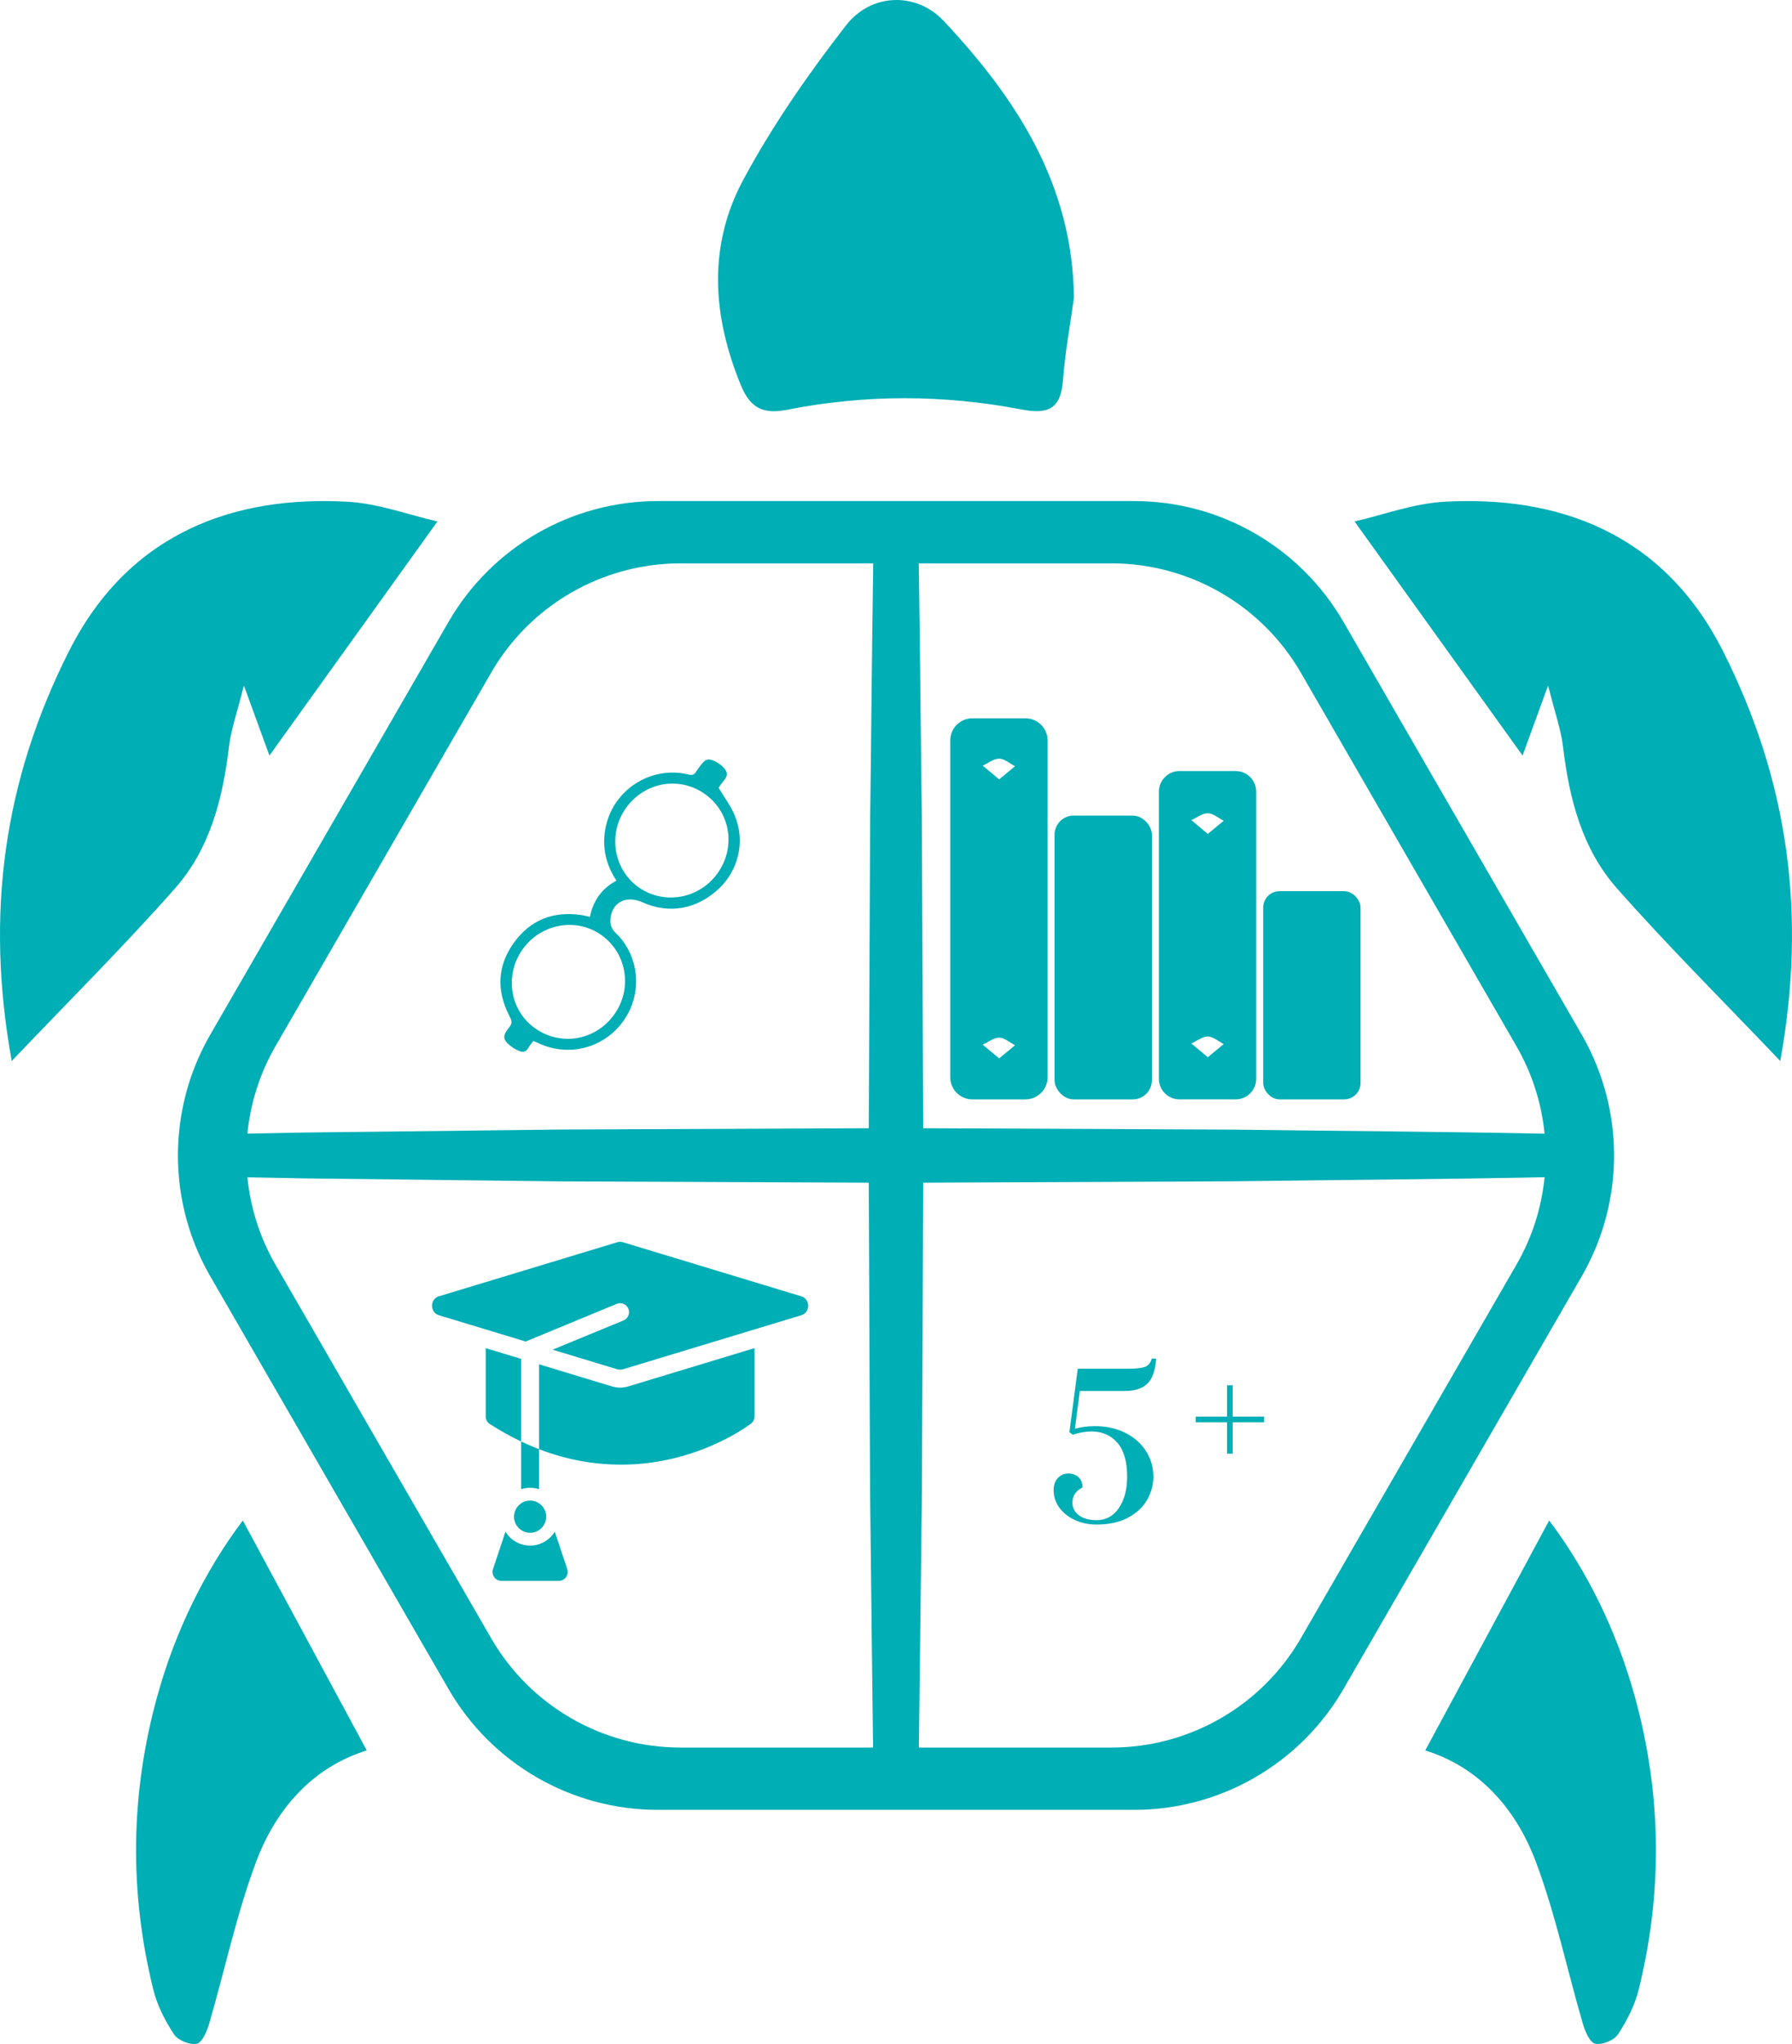 <?xml version="1.0" encoding="UTF-8"?> <svg xmlns="http://www.w3.org/2000/svg" id="_Слой_2" data-name="Слой 2" viewBox="0 0 3543.17 4040.66"><defs><style> .cls-1 { fill: #00aeb5; } </style></defs><g id="_Слой_1-2" data-name="Слой 1"><g><g><path class="cls-1" d="m1054.4,2057.93c-3.63,4.97-7.42,9.11-10.01,13.9-4.58,8.49-11.21,8.62-18.71,5.44-4.39-1.86-8.72-4.12-12.57-6.92-19.24-13.98-20.97-21.46-6.21-39.55,7.64-9.36,3.99-15.19-.46-23.98-24.95-49.29-22.91-97.93,9.48-142.98,32.9-45.76,78.71-63.39,134.47-54.82,2.54.39,5.04,1.08,7.56,1.62,2.47.53,4.93,1.04,8.4,1.76,6.6-31.8,23.4-56.14,52.55-71.5-20.44-31.04-28.23-63.96-22.46-99.76,12.53-77.75,88.89-128.69,165.45-109.98,7.25,1.77,10.87.15,14.39-5.58,2.89-4.71,6.46-8.99,9.74-13.46,8.56-11.66,15.02-13.65,28.11-7.01,6.1,3.09,11.93,7.36,16.69,12.26,7.17,7.37,8.93,15.74,1.3,24.59-4.78,5.54-8.75,11.77-11.26,15.2,11.57,19.59,24.48,36.47,32.2,55.47,21.29,52.41,5.6,107.76-29.58,142.06-44.15,43.05-100.23,52.68-152.69,29.16-31.8-14.26-58.92-1.42-63.58,30.19-1.73,11.72,1.32,22.01,10.07,30.2,40.36,37.79,52.03,100.29,28.23,151.7-32.37,69.93-113.51,98.97-182.62,65.37-2.31-1.12-4.78-1.92-8.5-3.39Zm159.47-51.61c36.86-50.61,26.33-120.5-23.67-157.07-49.06-35.88-119.24-24.16-155.95,26.05-36.88,50.45-26.97,120.39,22.15,156.32,50.84,37.19,120.06,26.07,157.48-25.31Zm24.72-410.25c-36.69,50.09-26.7,120.39,22.26,156.6,49.51,36.62,119.93,25.39,156.94-25.02,37.42-50.96,27.42-120.31-22.64-156.98-50.18-36.76-119.24-25.56-156.57,25.4Z"></path><path class="cls-1" d="m3189.62,2243.73c-5.81-68.96-26.64-136.7-62.34-198.64l-470.83-815.51c-85.46-147.93-243.26-239.07-414.04-239.07h-941.66c-170.92,0-328.72,91.14-414.04,239.07l-470.83,815.51c-35.7,61.8-56.52,129.68-62.34,198.5-2.3,27.04-2.3,54.09,0,81.13,5.81,68.83,26.64,136.71,62.34,198.5l470.83,815.5c85.32,147.93,243.12,239.07,414.04,239.07h941.66c170.78,0,328.58-91.14,414.04-239.07l470.83-815.5c35.7-61.93,56.52-129.68,62.34-198.64,2.3-26.91,2.3-53.95,0-80.86Zm-1844.11,1210.88c-154.55,0-297.35-82.48-374.56-216.35l-426.07-737.89c-31.24-53.95-49.76-113.04-55.71-173.08l119.94,2.3,166.05,1.89,332.23,3.92,610.38,2.57,2.57,610.38,3.79,332.1,2.03,166.05.14,8.11h-380.78Zm374.96-1834.65l-2.7,610.38-610.38,2.57-332.23,3.92-166.05,1.89-119.94,2.3c5.95-60.04,24.47-119.13,55.71-173.21l426.07-737.75c77.21-133.87,220-216.35,374.56-216.35h381.05c-2.7,168.75-3.79,337.37-6.09,506.26Zm1277.68,880.41l-425.94,737.89c-77.35,133.87-220.14,216.35-374.69,216.35h-380.78l.13-8.11,2.03-166.05,3.92-332.1,2.57-610.38,610.38-2.71c206.21-2.7,412.15-3.92,618.22-8.11-5.95,60.17-24.61,119.26-55.85,173.21Zm-562.38-267.33l-610.38-2.71-2.7-610.38c-2.3-168.89-3.38-337.51-6.09-506.26h380.91c154.55,0,297.35,82.48,374.69,216.35l425.94,737.75c31.24,54.09,49.9,113.18,55.85,173.35-206.07-4.19-412.01-5.41-618.22-8.11Z"></path><g><rect class="cls-1" x="2085.06" y="1612.26" width="192.51" height="561.04" rx="37.86" ry="37.86"></rect><path class="cls-1" d="m2027.42,1419.98h-104.79c-24.2,0-43.81,19.61-43.81,43.95v665.55c0,24.2,19.61,43.81,43.81,43.81h104.79c24.2,0,43.95-19.61,43.95-43.81v-665.55c0-24.34-19.74-43.95-43.95-43.95Zm-51.92,672.31c-13.39-11.22-22.85-19.2-32.45-27.18,10.95-5,21.77-13.93,32.59-13.79,10.55.14,20.96,9.6,31.37,14.88-8.79,7.3-17.58,14.6-31.51,26.1Zm0-551.56c-13.39-11.36-22.85-19.34-32.45-27.18,10.95-5,21.77-13.93,32.59-13.79,10.55.14,20.96,9.6,31.37,14.87-8.79,7.3-17.58,14.6-31.51,26.1Z"></path><path class="cls-1" d="m2443.08,1524.23h-111.01c-22.45,0-40.7,18.26-40.7,40.7v567.65c0,22.45,18.25,40.7,40.7,40.7h111.01c22.58,0,40.7-18.25,40.7-40.7v-567.65c0-22.45-18.12-40.7-40.7-40.7Zm-55.03,565.76c-13.39-11.36-22.85-19.34-32.45-27.18,10.82-5,21.77-13.93,32.59-13.79,10.55.14,20.82,9.6,31.37,14.87-8.79,7.3-17.58,14.6-31.51,26.1Zm0-441.49c-13.39-11.22-22.85-19.2-32.45-27.18,10.82-5,21.77-13.79,32.59-13.66,10.55.14,20.82,9.47,31.37,14.87-8.79,7.17-17.58,14.47-31.51,25.96Z"></path><rect class="cls-1" x="2497.59" y="1761.71" width="192.51" height="411.6" rx="32.43" ry="32.43"></rect></g><g><path class="cls-1" d="m1583.97,2562.44l-352.17-106.73c-3.73-1.13-7.68-1.13-11.42,0l-352.17,106.73c-12.97,3.93-13.98,15.41-13.98,18.84s1.01,14.9,13.98,18.83l171.1,51.85,180.02-74.41c9.05-3.72,19.39.58,23.12,9.62,3.73,9.04-.58,19.39-9.62,23.12l-140.23,57.82,127.78,38.72h0c3.74,1.13,7.69,1.13,11.42,0l352.17-106.73c12.96-3.93,13.97-15.41,13.97-18.83s-1.01-14.91-13.98-18.84Z"></path><path class="cls-1" d="m1030.45,2686.28l-70.1-21.24v135.11c0,6.02,3.05,11.62,8.11,14.88,20.96,13.51,41.65,24.97,61.98,34.62v-163.37Z"></path><path class="cls-1" d="m1226.09,2743.1c-5.38,0-10.75-.79-15.98-2.37h0l-144.24-43.71v167.82c58.58,22.47,113.44,30.52,161.93,30.52,39.37,0,74.54-5.3,104.11-12.47,92.76-22.48,150.64-66.88,153.06-68.76,4.32-3.36,6.85-8.52,6.85-13.99v-135.11l-249.75,75.69c-5.23,1.58-10.6,2.37-15.98,2.37Z"></path><path class="cls-1" d="m1030.45,2943.91h0c5.58-1.82,11.53-2.82,17.71-2.82s12.13,1,17.71,2.82v-79.08c-11.66-4.47-23.48-9.51-35.41-15.18v94.27Z"></path><path class="cls-1" d="m1016.33,2998.22c0,17.55,14.28,31.83,31.83,31.83s31.83-14.28,31.83-31.83-14.28-31.83-31.83-31.83-31.83,14.28-31.83,31.83Z"></path><path class="cls-1" d="m1096.95,3027.92c-10.04,16.44-28.15,27.43-48.78,27.43s-38.74-10.99-48.78-27.43l-24.63,73.88c-1.8,5.4-.89,11.34,2.43,15.95,3.33,4.62,8.67,7.35,14.37,7.35h113.23c5.69,0,11.04-2.74,14.37-7.35,3.33-4.62,4.23-10.55,2.43-15.95l-24.63-73.88Z"></path></g><path class="cls-1" d="m2125.15,3004.77c-12.9-6.01-23.1-14.15-30.62-24.42-7.51-10.26-11.27-21.78-11.27-34.55,0-10.27,2.87-18.34,8.64-24.23,5.76-5.89,12.65-8.83,20.66-8.83,7.51,0,14.02,2.38,19.53,7.14,5.51,4.76,8.26,11.64,8.26,20.66-13.27,6.51-19.9,16.52-19.9,30.04,0,10.27,4.32,18.59,12.96,24.98,8.64,6.38,20.1,9.58,34.37,9.58,18.78,0,33.61-8.01,44.5-24.04,10.9-16.02,16.34-36.8,16.34-62.35,0-29.54-6.45-51.77-19.34-66.67-12.9-14.89-29.99-22.35-51.26-22.35-11.27,0-23.54,2.13-36.81,6.38l-6.76-4.88,16.52-125.44h99.53c15.03,0,25.98-1.19,32.87-3.57,6.88-2.38,11.57-7.95,14.08-16.72l8.65.38c-2.01,24.3-8.08,41-18.22,50.15-10.15,9.14-24.48,13.71-43.01,13.71h-89.77l-9.76,74.74c12.51-3.5,25.67-5.26,39.44-5.26,22.29,0,42.25,4.38,59.91,13.14,17.65,8.77,31.36,20.79,41.12,36.06,9.76,15.27,14.65,32.18,14.65,50.7,0,15.77-4.01,30.86-12.02,45.26-8.02,14.4-20.47,26.23-37.37,35.49-16.91,9.26-38,13.89-63.29,13.89-15.53,0-29.74-3-42.63-9.01Z"></path><path class="cls-1" d="m2426.12,2873.73v-62.16h-61.87v-11.19h61.87v-61.87h11.19v61.87h62.16v11.19h-62.16v62.16h-11.19Z"></path></g><path class="cls-1" d="m2123.43,588.81c-7.48,54.21-17.63,108.22-21.69,162.69-4.12,55.31-27.68,68.36-81.16,58.09-154.34-29.65-309.76-30.11-464.25.45-45.82,9.06-72.23-2.12-91.03-47.52-56.83-137.3-66.12-276.25,4.5-407.45,57.7-107.19,128.2-208.75,203.07-304.98,50.26-64.6,139.42-65.73,192.72-9.01,144.42,153.69,255.61,324.56,257.82,547.74Z"></path><g><path class="cls-1" d="m3519.98,2097.43c-113.66-119.38-222.26-227.24-323.31-341.77-68.62-77.78-93.97-176.75-106.16-279.04-4.15-34.8-16.4-68.63-29.58-121.42-22.19,60.84-36.76,100.8-50.49,138.41-109.73-152.87-217.63-303.17-332.17-462.74,55.07-12.55,116.44-35.72,178.89-39.1,217.47-11.74,429.04,56.88,549.37,295,129.07,255.43,166.24,519.69,113.44,810.65Z"></path><path class="cls-1" d="m23.19,2097.43c113.66-119.38,222.26-227.24,323.31-341.77,68.62-77.78,93.97-176.75,106.16-279.04,4.15-34.8,16.4-68.63,29.58-121.42,22.19,60.84,36.76,100.8,50.49,138.41,109.73-152.87,217.63-303.17,332.17-462.74-55.07-12.55-116.44-35.72-178.89-39.1-217.47-11.74-429.04,56.88-549.37,295C7.56,1542.22-29.61,1806.47,23.19,2097.43Z"></path></g><g><path class="cls-1" d="m2817.96,3460.33c83.37-154.62,164-304.17,245.11-454.61,75.26,100.08,133.57,218.74,169.2,347.62,53.1,192.1,55.7,386.19,7.77,579.89-7.69,31.07-23.22,61.37-40.86,88.27-7.76,11.84-31.36,21.48-44.97,18.65-10.58-2.19-20.12-24.3-24.47-39.21-31.25-107.05-54.16-217.12-93.26-321.15-39.78-105.86-113.46-187.13-218.53-219.48Z"></path><path class="cls-1" d="m725.21,3460.33c-83.37-154.62-164-304.17-245.11-454.61-75.26,100.08-133.57,218.74-169.2,347.62-53.1,192.1-55.7,386.19-7.77,579.89,7.69,31.07,23.22,61.37,40.86,88.27,7.76,11.84,31.36,21.48,44.97,18.65,10.58-2.19,20.12-24.3,24.47-39.21,31.25-107.05,54.16-217.12,93.26-321.15,39.78-105.86,113.46-187.13,218.53-219.48Z"></path></g></g></g></svg> 